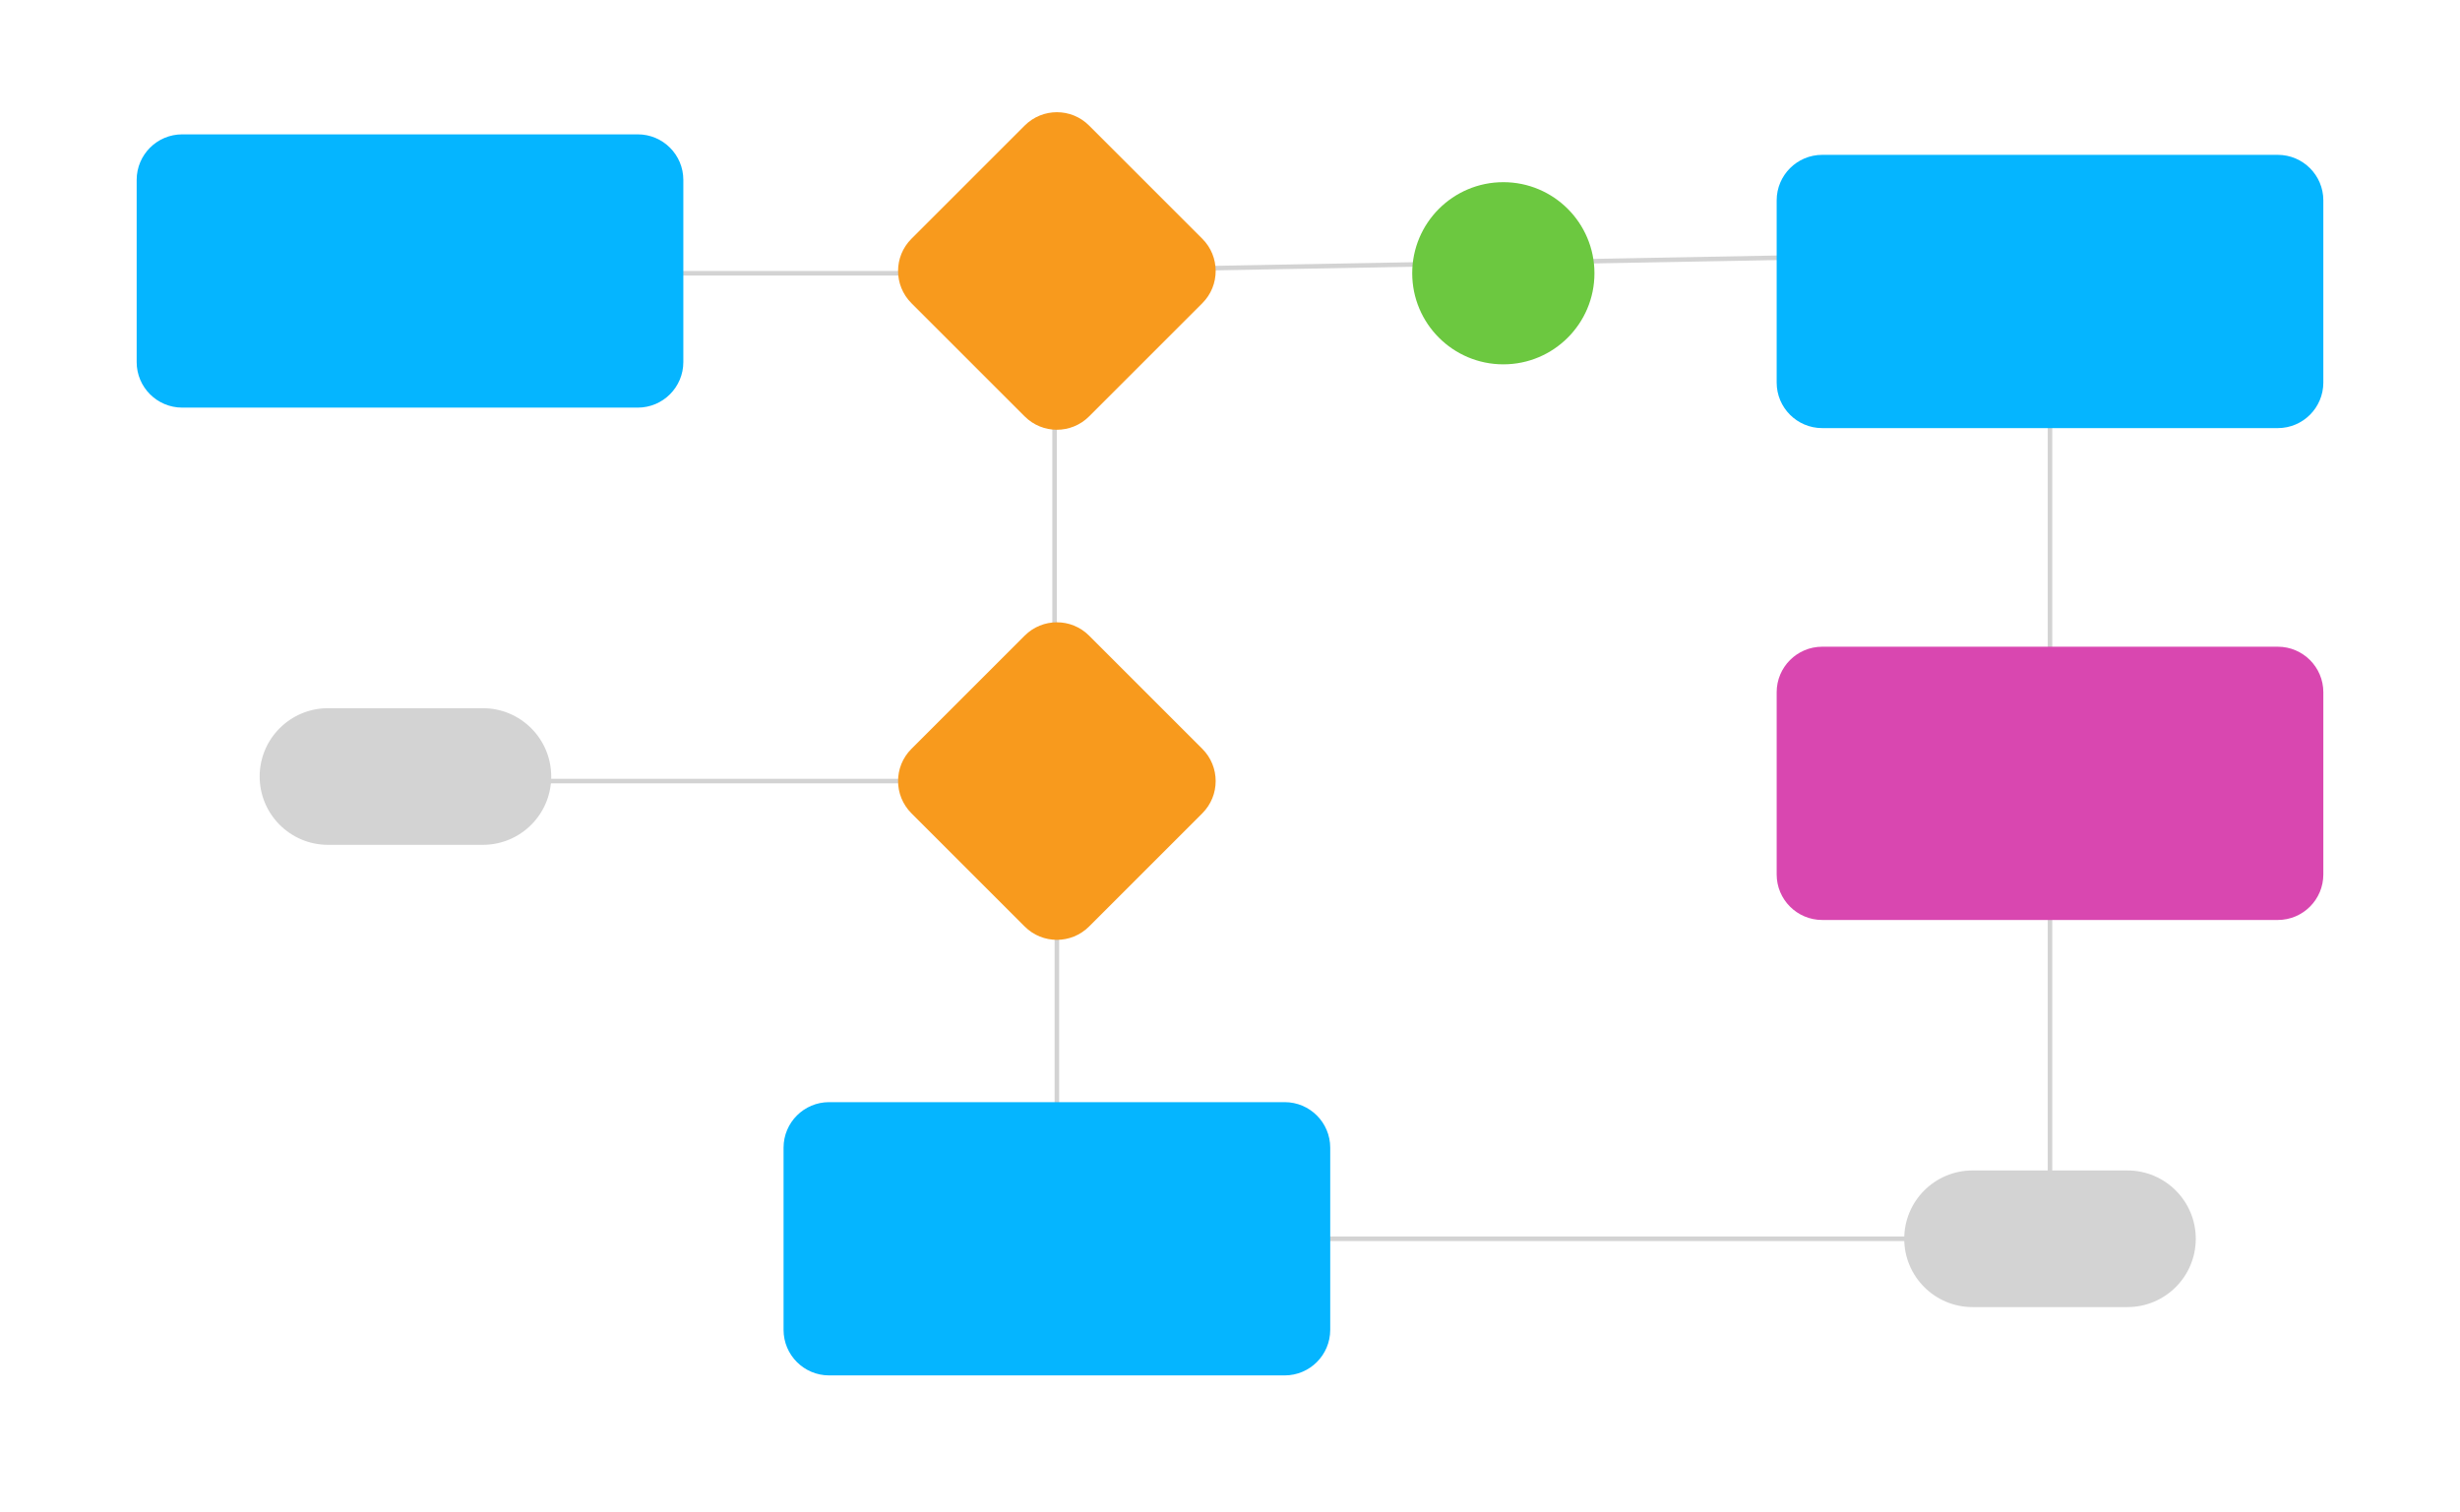 <?xml version="1.0" encoding="utf-8"?>
<!-- Generator: Adobe Illustrator 26.1.0, SVG Export Plug-In . SVG Version: 6.00 Build 0)  -->
<svg version="1.1" xmlns="http://www.w3.org/2000/svg" xmlns:xlink="http://www.w3.org/1999/xlink" x="0px" y="0px"
	 viewBox="0 0 540 332" style="enable-background:new 0 0 540 332;" xml:space="preserve">
<style type="text/css">
	.st0{opacity:0.1;fill:#6CC840;}
	.st1{opacity:0.1;fill:#D947B0;}
	.st2{display:none;fill:#F5FAFF;}
	.st3{opacity:0.1;fill:#05B5FF;}
	.st4{opacity:0.1;fill:#EA5707;}
	.st5{opacity:0.1;fill:#F89A1D;}
	.st6{fill:none;stroke:#D3D3D3;stroke-miterlimit:10;}
	.st7{fill:#05B5FF;}
	.st8{fill:none;stroke:#0556A3;stroke-width:2;stroke-linecap:round;stroke-miterlimit:10;}
	.st9{fill-rule:evenodd;clip-rule:evenodd;fill:#0556A3;}
	.st10{fill-rule:evenodd;clip-rule:evenodd;fill:none;stroke:#05B5FF;stroke-width:2;stroke-miterlimit:10;}
	.st11{fill:#0556A3;}
	.st12{fill:none;stroke:#05B5FF;stroke-width:2;stroke-miterlimit:10;}
	.st13{fill:none;stroke:#0556A3;stroke-width:2;stroke-miterlimit:10;}
	.st14{fill:none;stroke:#0556A3;stroke-width:2;stroke-linecap:round;stroke-linejoin:round;stroke-miterlimit:10;}
	.st15{fill:#6CC840;}
	.st16{fill:#D947B0;}
	.st17{fill:#EA5707;}
	.st18{fill:#F89A1D;}
	.st19{fill-rule:evenodd;clip-rule:evenodd;fill:#05B5FF;}
	.st20{fill:#BCBCBE;}
	.st21{fill:#0054A4;}
	.st22{fill:#6CB640;}
	.st23{fill:#92278F;}
	.st24{fill-rule:evenodd;clip-rule:evenodd;fill:none;stroke:#0556A3;stroke-width:2;stroke-linecap:round;stroke-miterlimit:10;}
	.st25{fill:#F2F2F2;}
	.st26{fill:none;stroke:#FFFFFF;stroke-width:2;stroke-miterlimit:10;}
	.st27{fill:#D3D3D3;}
	.st28{fill-rule:evenodd;clip-rule:evenodd;fill:none;stroke:#FFFFFF;stroke-width:2;stroke-miterlimit:10;}
	.st29{fill-rule:evenodd;clip-rule:evenodd;fill:none;stroke:#92278F;stroke-width:2;stroke-miterlimit:10;}
	.st30{fill:none;stroke:#EA5707;stroke-width:2;stroke-miterlimit:10;}
	.st31{fill-rule:evenodd;clip-rule:evenodd;fill:none;stroke:#4FAB33;stroke-width:2;stroke-miterlimit:10;}
	.st32{fill-rule:evenodd;clip-rule:evenodd;fill:none;stroke:#4FAB33;stroke-width:2;stroke-linejoin:round;stroke-miterlimit:10;}
	.st33{fill:none;stroke:#F89A1D;stroke-width:2;stroke-miterlimit:10;}
	.st34{fill-rule:evenodd;clip-rule:evenodd;fill:#EA5707;}
	.st35{fill-rule:evenodd;clip-rule:evenodd;fill:none;stroke:#F89A1D;stroke-width:2;stroke-miterlimit:10;}
	.st36{fill:none;stroke:#D947B0;stroke-width:2;stroke-miterlimit:10;}
	.st37{fill:none;stroke:#D947B0;stroke-width:2;stroke-linecap:round;stroke-miterlimit:10;}
	.st38{fill-rule:evenodd;clip-rule:evenodd;fill:none;stroke:#6CC840;stroke-width:2;stroke-miterlimit:10;}
	.st39{fill:none;stroke:#EA5707;stroke-width:4;stroke-linecap:round;stroke-miterlimit:10;}
	.st40{fill:none;stroke:#F89A1D;stroke-width:2;stroke-linecap:round;stroke-miterlimit:10;}
	.st41{fill:none;stroke:#EA5707;stroke-width:4;stroke-linecap:round;stroke-linejoin:round;stroke-miterlimit:10;}
	.st42{fill:none;stroke:#F89A1D;stroke-width:2;stroke-linejoin:round;stroke-miterlimit:10;}
</style>
<g id="Warstwa_2">
</g>
<g id="Warstwa_4">
	<polyline class="st6" points="232,171.5 232,272 437.5,272 	"/>
	<polyline class="st6" points="232,59.5 450,55.5 450,268 	"/>
	<polyline class="st6" points="134,60 231.5,60 231.5,171.5 89,171.5 	"/>
	<path class="st18" d="M263.93,66.57l-24.86,24.86c-3.91,3.91-10.24,3.91-14.14,0l-24.86-24.86c-3.91-3.91-3.91-10.24,0-14.14
		l24.86-24.86c3.91-3.91,10.24-3.91,14.14,0l24.86,24.86C267.83,56.33,267.83,62.67,263.93,66.57z"/>
	<path class="st18" d="M263.93,178.57l-24.86,24.86c-3.91,3.91-10.24,3.91-14.14,0l-24.86-24.86c-3.91-3.91-3.91-10.24,0-14.14
		l24.86-24.86c3.91-3.91,10.24-3.91,14.14,0l24.86,24.86C267.83,168.33,267.83,174.67,263.93,178.57z"/>
	<path class="st7" d="M140,89.5H40c-5.52,0-10-4.48-10-10v-40c0-5.52,4.48-10,10-10h100c5.52,0,10,4.48,10,10v40
		C150,85.02,145.52,89.5,140,89.5z"/>
	<path class="st7" d="M282,302H182c-5.52,0-10-4.48-10-10v-40c0-5.52,4.48-10,10-10h100c5.52,0,10,4.48,10,10v40
		C292,297.52,287.52,302,282,302z"/>
	<path class="st7" d="M500,94H400c-5.52,0-10-4.48-10-10V44c0-5.52,4.48-10,10-10h100c5.52,0,10,4.48,10,10v40
		C510,89.52,505.52,94,500,94z"/>
	<path class="st16" d="M500,202H400c-5.52,0-10-4.48-10-10v-40c0-5.52,4.48-10,10-10h100c5.52,0,10,4.48,10,10v40
		C510,197.52,505.52,202,500,202z"/>
	<path class="st27" d="M106,185.5H72c-8.28,0-15-6.72-15-15v0c0-8.28,6.72-15,15-15h34c8.28,0,15,6.72,15,15v0
		C121,178.78,114.28,185.5,106,185.5z"/>
	<path class="st27" d="M467,287h-34c-8.28,0-15-6.72-15-15l0,0c0-8.28,6.72-15,15-15h34c8.28,0,15,6.72,15,15l0,0
		C482,280.28,475.28,287,467,287z"/>
	<circle class="st15" cx="330" cy="60" r="20"/>
</g>
</svg>
